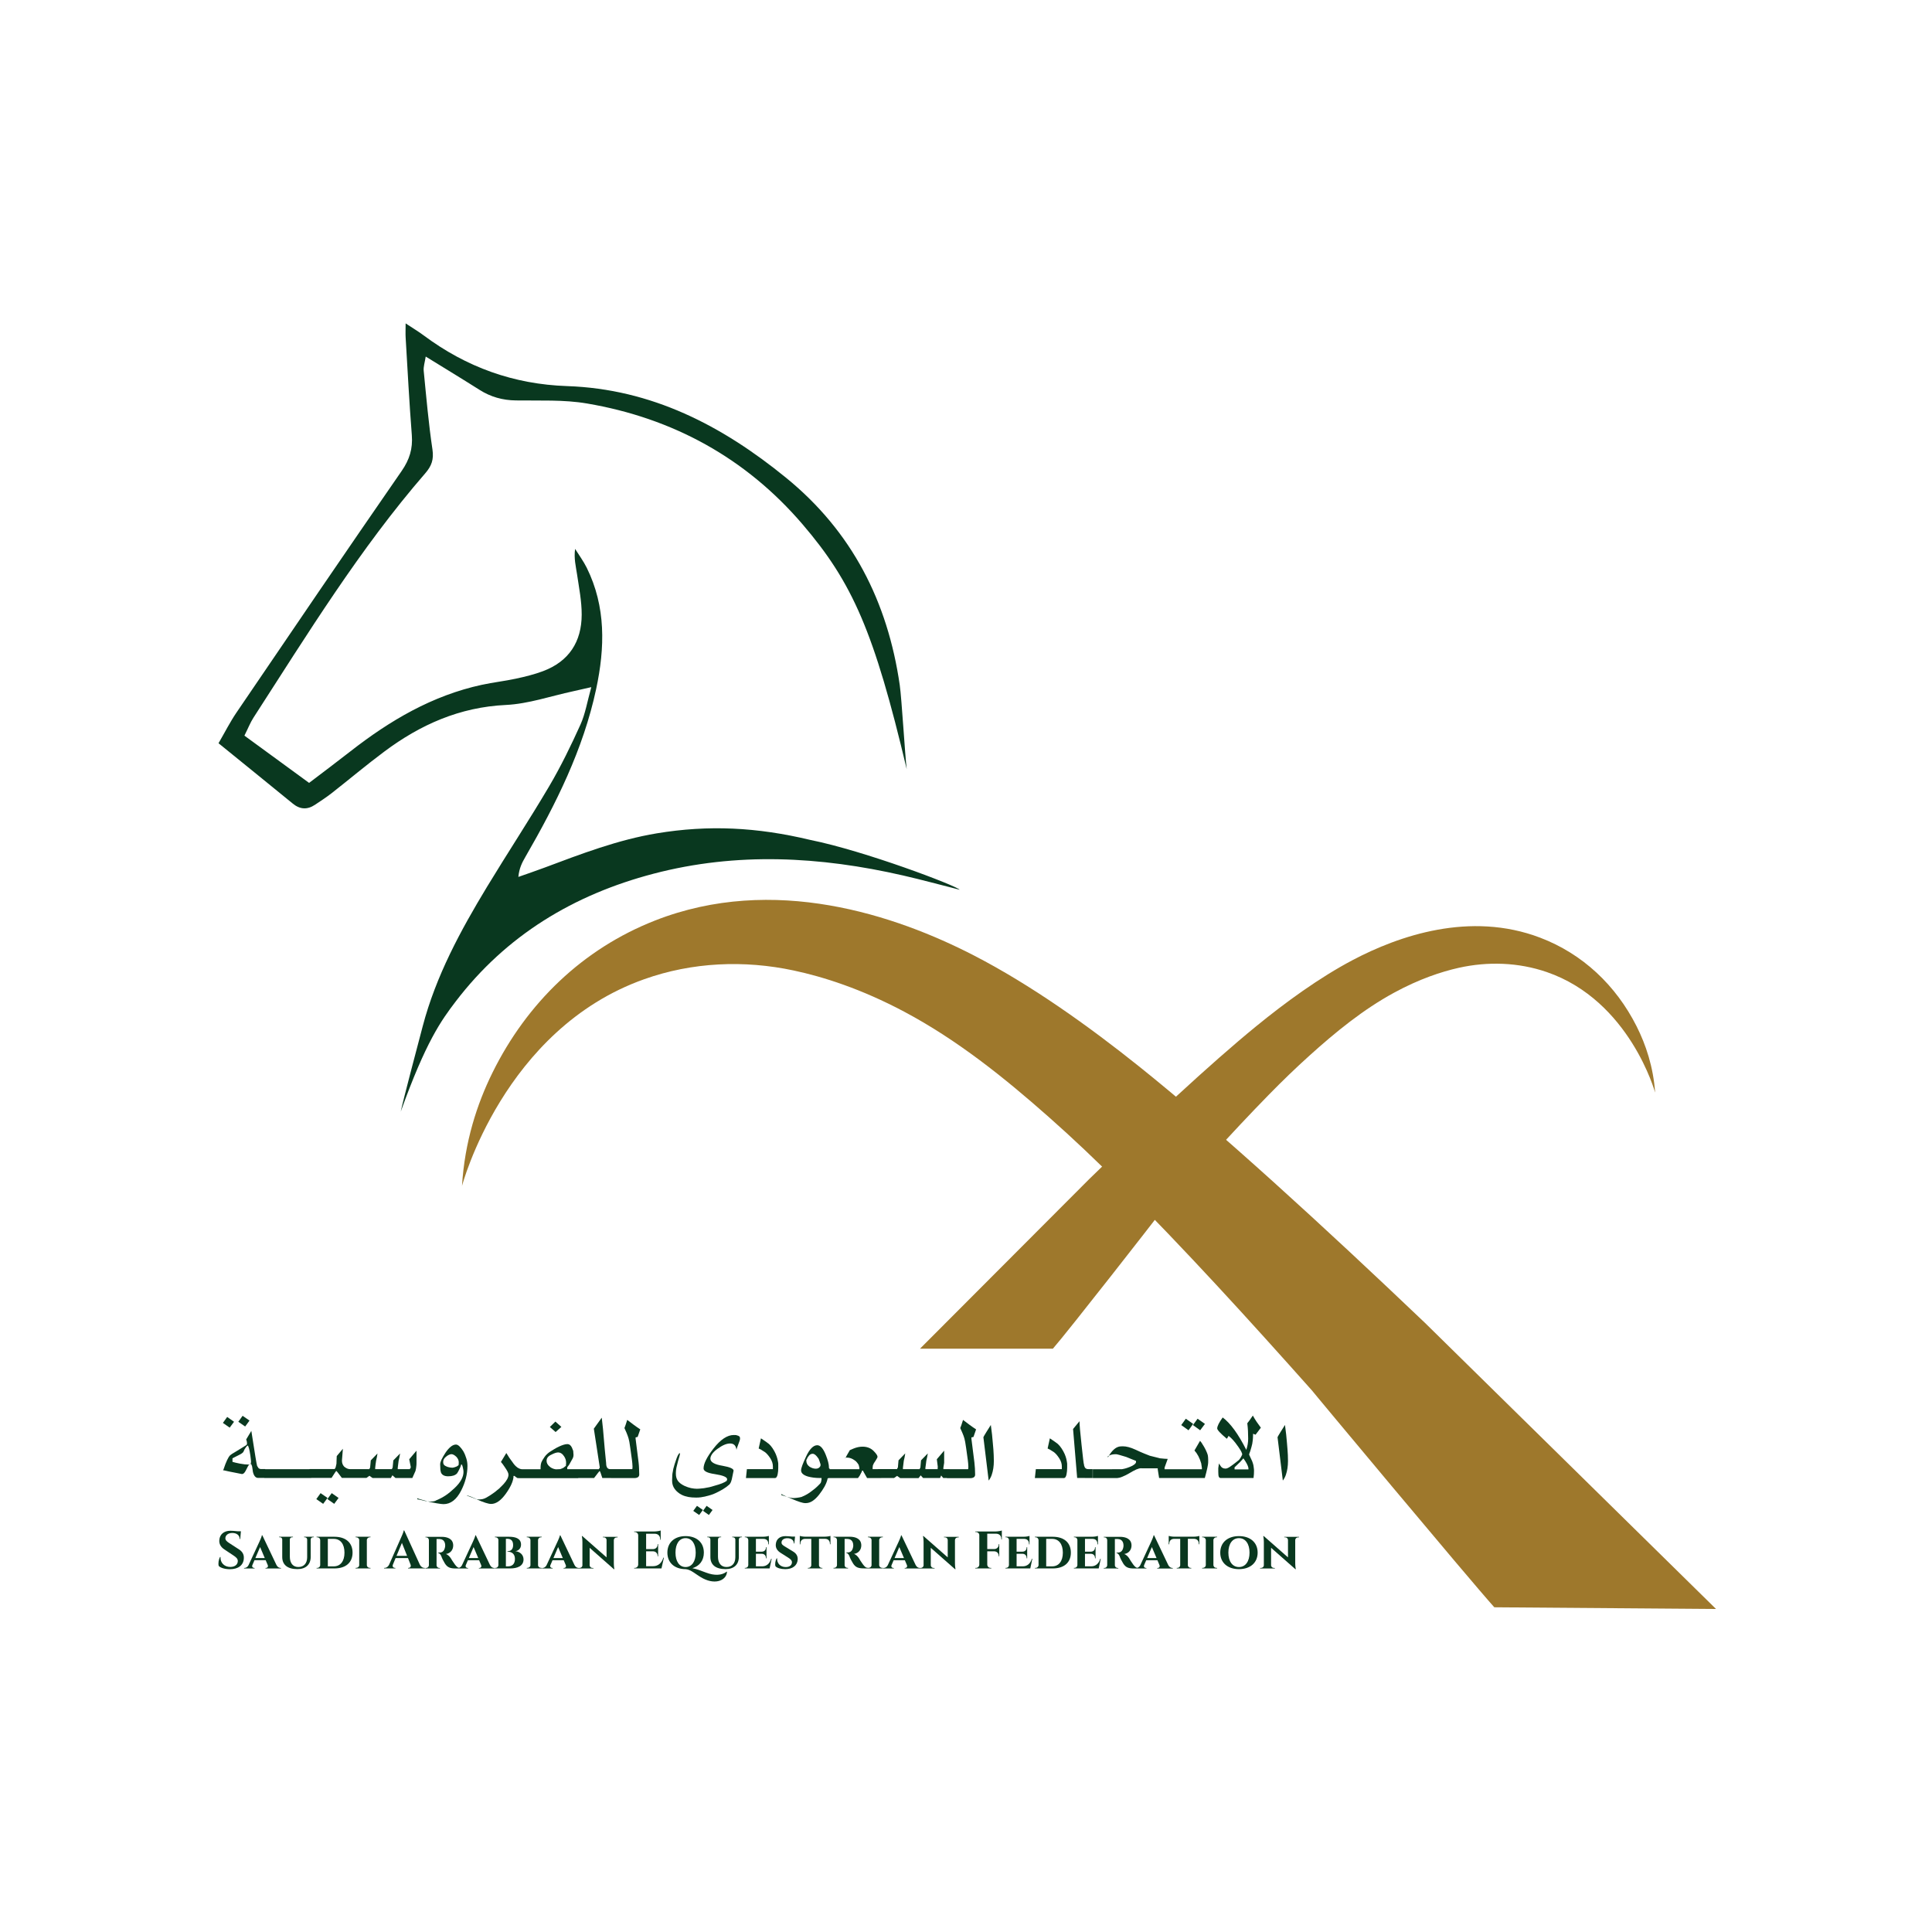 <?xml version="1.0" encoding="UTF-8"?>
<!DOCTYPE svg PUBLIC '-//W3C//DTD SVG 1.0//EN'
          'http://www.w3.org/TR/2001/REC-SVG-20010904/DTD/svg10.dtd'>
<svg height="595.28" version="1.0" viewBox="0 0 595.28 595.28" width="595.28" xmlns="http://www.w3.org/2000/svg" xmlns:xlink="http://www.w3.org/1999/xlink"
><path d="M439.04,407.58c-30.77-29.32-63.45-59.3-88.03-78.96c-15.48-12.39-33.35-25.17-51-34.26 c-24.07-12.4-61.62-25.09-98.24-10.71c-22.23,8.73-39.44,25.4-50.03,46.85c-4.8,9.71-8.57,21.4-9.39,34.9 c0,0,12.74-48.31,56.17-63.7c14.8-5.26,30.77-5.94,46.05-2.67c9.06,1.93,20.77,5.64,34.07,12.71c16.25,8.64,30.79,20.29,44.52,32.45 c7.33,6.47,14.49,13.27,21.47,20.27c20.59,20.61,40.3,42.28,59.77,64.15c-1.39-1.56,48.09,57.79,56.02,66.62l68.31,0.52 L439.04,407.58z" fill="#9e782c"
  /><path d="M335.72,363.18c17.92-17.42,36.97-35.25,51.31-46.96c9.03-7.37,19.47-14.99,29.8-20.43 c14.1-7.43,36.09-15.12,57.73-6.87c13.12,5,23.33,14.69,29.68,27.26c2.87,5.68,5.17,12.54,5.73,20.46c0,0-7.78-28.33-33.41-37.14 c-8.74-3-18.12-3.3-27.1-1.3c-5.31,1.19-12.17,3.44-19.95,7.68c-9.52,5.18-17.99,12.11-26.01,19.34 c-4.27,3.85-8.44,7.88-12.51,12.04c-11.99,12.25-23.46,25.1-34.79,38.09c0.82-0.94-27.17,34.95-31.79,40.2h-40.94L335.72,363.18z" fill="#9e782c"
  /><g fill="#09381f"
  ><path d="M97.06,247.96c1.74-1.15,3.49-2.3,5.14-3.58c5.43-4.26,10.7-8.7,16.23-12.82c11.1-8.29,23.2-13.67,37.41-14.35 c6.97-0.33,13.85-2.74,20.75-4.22c1.52-0.33,3.04-0.69,5.6-1.27c-1.25,4.46-1.84,8.2-3.33,11.52c-2.92,6.46-6.03,12.87-9.62,18.97 c-6.15,10.43-12.83,20.56-19.11,30.92c-8.24,13.61-15.81,27.56-19.89,43.09c-0.97,3.7-5.98,22.52-6.76,26.27 c7.72-21.47,12.42-28.01,16.92-33.91c15.54-20.38,36.37-32.93,60.94-39.37c25.65-6.73,51.32-5.33,76.92,0.54 c5.83,1.34,11.62,2.92,17.43,4.39c-1.04-1.26-29.27-11.98-46.04-15.35c-16.47-3.94-31.36-4.66-47.26-2.03 c-12.03,2-23.33,6.34-34.67,10.59c-2.65,1-5.33,1.89-8,2.84c0.24-2.66,1.15-4.43,2.15-6.15c9.44-16.34,17.84-33.13,21.82-51.76 c2.71-12.71,3.05-25.31-2.91-37.36c-1.01-2.02-2.37-3.87-3.58-5.8c-0.41,2.99,0.24,5.4,0.6,7.85c0.61,4.13,1.44,8.28,1.43,12.42 c-0.02,8.33-3.91,14.39-11.88,17.39c-2.71,1.02-5.57,1.72-8.41,2.33c-3.47,0.75-7.02,1.14-10.48,1.89 c-15.26,3.3-28.31,10.99-40.45,20.47c-4.09,3.2-8.25,6.31-12.77,9.75c-6.82-4.99-13.32-9.73-19.93-14.56 c1.14-2.28,1.82-4.04,2.81-5.57c16.66-25.8,32.74-52,52.94-75.3c1.92-2.22,2.64-4.22,2.19-7.27c-1.2-8.04-1.9-16.16-2.7-24.27 c-0.12-1.25,0.34-2.57,0.62-4.39c5.93,3.66,11.28,6.9,16.55,10.24c3.45,2.19,7.12,3.23,11.24,3.28c7.31,0.11,14.75-0.28,21.9,0.94 c26.45,4.49,48.92,16.81,66.39,37.19c15.47,18.05,22.1,33.2,32.12,75.47c-0.53-4.31-1.53-21.65-2.15-25.96 c-3.72-25.61-14.67-47.23-34.99-63.79c-19.74-16.11-41.49-27.39-67.5-28.27c-16.45-0.56-31.05-5.83-44.16-15.6 c-1.6-1.2-3.33-2.22-5.59-3.72c0,2.05-0.07,3.25,0.01,4.44c0.6,10.01,1.12,20.02,1.9,30.01c0.32,4.15-0.7,7.5-3.11,10.99 c-17.13,24.75-34.04,49.63-50.95,74.52c-1.94,2.86-3.51,5.98-5.5,9.4c7.99,6.49,15.44,12.51,22.86,18.58 C92.41,249.42,94.68,249.55,97.06,247.96z"
    /><path d="M217.56,484.55c-1.85-0.7-2.91-1.11-4.23-1.36c2.19-0.65,3.54-2.37,3.54-4.8c0-3.15-2.24-5.09-5.63-5.09 c-3.37,0-5.61,1.94-5.61,5.09c0,3.13,2.24,5.09,5.61,5.09h0.06c1.71,0.16,3.19,1.74,5.26,2.83c4.16,2.17,7.35,0.4,7.44-2.02 l-0.09-0.05C222.42,485.44,220.14,485.53,217.56,484.55z M211.24,482.83c-1.9,0-3.11-1.7-3.11-4.44c0-2.76,1.21-4.46,3.11-4.46 c1.91,0,3.12,1.7,3.12,4.46C214.37,481.13,213.16,482.83,211.24,482.83z"
    /><path d="M165.78,482.24v-7.73c0.02-0.49,0.43-0.85,0.95-0.85h0.18v-0.16h-4.61v0.16h0.2c0.51,0,0.93,0.37,0.94,0.86 v7.71c0,0.49-0.43,0.86-0.94,0.86h-0.19v0.16h4.62v-0.16h-0.19C166.21,483.1,165.79,482.73,165.78,482.24z"
    /><path d="M113.03,482.24v-7.73c0.02-0.49,0.43-0.85,0.95-0.85h0.19v-0.16h-4.62v0.16h0.19c0.51,0,0.93,0.37,0.94,0.86 v7.71c0,0.49-0.43,0.86-0.94,0.86h-0.19v0.16h4.61v-0.16h-0.19C113.45,483.1,113.04,482.73,113.03,482.24z"
    /><path d="M201.21,482.57h-2.13v-4.58h2.18c0.78,0.03,1.36,0.61,1.36,1.4v0.14l0.16,0v-3.76h-0.16v0.14 c0,0.79-0.58,1.38-1.38,1.39h-2.16v-4.73h2.74c0.97,0.04,1.59,0.68,1.59,1.66v0.19l0.16,0v-2.85c-0.3,0.13-1.24,0.29-1.94,0.3 h-6.24l0,0.16h0.21c0.55,0,1,0.42,1.04,0.97v9.07c-0.01,0.57-0.47,1.03-1.04,1.03h-0.21v0.16h8.42l0.75-3.32h-0.16 C203.89,481.56,202.83,482.57,201.21,482.57z"
    /><path d="M103.04,473.5h-5.5v0.16h0.2c0.5,0,0.9,0.36,0.92,0.85v7.71c0,0.49-0.41,0.88-0.91,0.88h-0.2v0.16h5.49 c3.49,0,5.59-1.81,5.59-4.87C108.63,475.33,106.53,473.5,103.04,473.5z M102.84,482.62h-1.83v-8.47h1.83c2.05,0,3.3,1.59,3.3,4.25 C106.15,481.04,104.88,482.62,102.84,482.62z"
    /><path d="M73.68,477.42l-3.1-2.01c-0.68-0.44-1.17-0.87-1.14-1.51c0.04-0.87,0.85-1.57,2.13-1.57 c1.38,0,2.29,0.74,2.29,1.87h0.16l0.21-2.39h-1.02c-0.74-0.09-1.69-0.16-2.21-0.16c-2.05,0-3.29,1.16-3.42,2.84 c-0.12,1.19,0.44,2.18,1.56,2.92l2.83,1.88c0.87,0.58,1.3,1.02,1.3,1.69c0,1.02-0.83,1.8-2.25,1.82c-1.95,0.03-3.2-1.37-3.07-3.06 H67.8c-0.42,0.72-0.65,2.08-0.39,2.77c0.6,0.61,1.96,0.99,3.43,0.99c2.6,0,4.2-1.25,4.29-3.37 C75.2,478.9,74.64,478.06,73.68,477.42z"
    /><path d="M93.68,473.66h0.22c0.4,0,0.73,0.28,0.74,0.68v5.48c-0.01,1.88-1.02,3-2.72,3c-1.65,0-2.62-1.19-2.62-3.19 v-5.29c0.01-0.41,0.33-0.69,0.74-0.69h0.23v-0.16h-4.28v0.16h0.23c0.4,0,0.74,0.28,0.74,0.69v5.4c0,2.33,1.54,3.73,4.67,3.73 c2.6,0,4.1-1.42,4.1-3.77v-5.38c0.01-0.4,0.34-0.67,0.74-0.67h0.22v-0.16h-3V473.66z"
    /><path d="M158.75,477.95c0.9-0.08,1.79-0.79,1.79-2.02c0-2.04-1.96-2.43-3.68-2.43h-4.37v0.16h0.18 c0.5,0,0.89,0.35,0.89,0.86v7.72c-0.01,0.49-0.4,0.86-0.89,0.86h-0.18v0.16h4.72c2.19,0,4.1-0.74,4.1-2.78 C161.3,479.01,160.14,478.05,158.75,477.95z M156.53,482.62l-0.66,0v-8.49h0.46c1.04,0,1.77,0.5,1.77,1.95 c0,1.35-0.77,1.88-1.75,1.88v0.14c1.34-0.01,2.31,0.68,2.31,2.23C158.66,482,157.69,482.62,156.53,482.62z"
    /><path d="M150.97,482.2l-4.36-9.15h-0.14c-0.05,0.46-0.65,1.72-0.76,1.98l-3.36,7.23c-0.23,0.47-0.6,0.72-0.94,0.81 c-0.44-0.1-0.77-0.39-1.27-1.06c-0.57-0.76-1.05-1.57-1.19-1.81c-0.31-0.5-0.92-1.19-1.57-1.38c1.6-0.24,2.26-1.49,2.26-2.63 c0-2.03-1.75-2.67-3.55-2.67h-5v0.16h0.2c0.47,0,0.85,0.36,0.86,0.85v7.74c-0.01,0.48-0.4,0.85-0.87,0.85h-0.19v0.16h4.48v-0.16 h-0.18c-0.43,0-0.88-0.32-0.88-0.86v-8.07c0.19,0.01,0.51-0.01,0.93,0.01c0.56,0.02,1.66,0.26,1.73,1.87 c0.01,0.32-0.03,0.54-0.06,0.67c-0.27,1.37-1.02,1.62-1.69,1.63h-0.41v0.13c0.3,0.03,0.7,0.32,0.97,1 c0.15,0.55,0.73,1.64,1.09,2.22c0.78,1.22,1.61,1.56,3.38,1.56h0.52h0.84h2.41v-0.16h-0.13c-0.37,0-0.79-0.3-0.57-0.88l0.65-1.51 h3.45l0.63,1.49c0.24,0.59-0.18,0.9-0.56,0.9h-0.13v0.16h4.79v-0.16h-0.12C151.8,483.1,151.29,482.84,150.97,482.2z M144.46,480.07 l1.46-3.4l1.44,3.4H144.46z"
    /><path d="M85.18,482.2l-4.35-9.15h-0.14c-0.05,0.46-0.65,1.72-0.76,1.98l-3.36,7.23c-0.31,0.61-0.83,0.85-1.24,0.85 H75.2v0.16h3.25v-0.16h-0.12c-0.37,0-0.8-0.3-0.57-0.88l0.65-1.51h3.45l0.63,1.49c0.24,0.59-0.18,0.9-0.55,0.9H81.8v0.16h4.78 v-0.16h-0.12C86.01,483.1,85.49,482.84,85.18,482.2z M78.68,480.07l1.46-3.4l1.44,3.4H78.68z"
    /><path d="M129.39,482.16l-4.84-10.61h-0.15c-0.04,0.48-0.68,1.89-0.79,2.13l-3.76,8.51c-0.35,0.65-0.91,0.91-1.37,0.91 h-0.15v0.16h3.49v-0.16h-0.14c-0.42,0-0.89-0.37-0.62-1.02l0.83-2.01h3.82l0.79,2.01c0.25,0.65-0.21,1.02-0.63,1.02h-0.14v0.16 h5.18v-0.16h-0.14C130.3,483.1,129.75,482.83,129.39,482.16z M122.17,479.39l1.67-4l1.59,4H122.17z"
    /><path d="M185.73,473.67h0.28c0.49,0,0.88,0.35,0.88,0.83v5.35l-7.46-6.56l-0.16,0c0,0,0.18,0.73,0.18,1.84v7.15 c0,0.47-0.4,0.83-0.89,0.83h-0.15h-0.12c-0.45,0-0.97-0.26-1.28-0.9l-4.35-9.15h-0.14c-0.05,0.46-0.64,1.72-0.76,1.98l-3.36,7.23 c-0.31,0.61-0.83,0.85-1.24,0.85h-0.13v0.16h3.25v-0.16h-0.13c-0.37,0-0.79-0.3-0.56-0.88l0.65-1.51h3.45l0.63,1.49 c0.24,0.59-0.18,0.9-0.55,0.9h-0.13v0.16h4.66h0.12h4.43v-0.16h-0.27c-0.49,0-0.88-0.36-0.9-0.83v-5.38l7.48,6.59h0.14 c0,0-0.17-0.76-0.17-1.89v-7.11c0.02-0.46,0.41-0.8,0.89-0.8h0.28v-0.17h-4.57V473.67z M170.51,480.07l1.46-3.4l1.44,3.4H170.51z"
    /><path d="M336.26,482.61h-1.96v-3.86h1.87c0.75,0.02,1.22,0.57,1.22,1.29v0.11h0.17v-3.44h-0.17v0.1 c0,0.73-0.48,1.27-1.24,1.28h-1.85v-3.94h2.35c0.94,0.01,1.48,0.6,1.48,1.54v0.15h0.17v-2.6c-0.25,0.1-1.08,0.25-1.69,0.25h-5.73 v0.16h0.2c0.48,0,0.87,0.36,0.88,0.85v7.74c-0.01,0.48-0.4,0.85-0.88,0.85h-0.2v0.16h7.61h0.04l0.63-2.98h-0.15 C338.58,481.71,337.64,482.59,336.26,482.61z"
    /><path d="M359.95,482.2l-4.36-9.15h-0.14c-0.05,0.46-0.65,1.72-0.76,1.98l-3.35,7.23c-0.24,0.47-0.6,0.72-0.94,0.81 c-0.44-0.1-0.77-0.39-1.27-1.06c-0.57-0.76-1.04-1.57-1.18-1.81c-0.3-0.5-0.93-1.19-1.57-1.38c1.6-0.24,2.26-1.49,2.26-2.63 c0-2.03-1.75-2.67-3.55-2.67h-5v0.16h0.21c0.46,0,0.84,0.36,0.85,0.85v7.74c-0.01,0.48-0.4,0.85-0.86,0.85h-0.2v0.16h4.48v-0.16 h-0.18c-0.43,0-0.88-0.32-0.88-0.86v-8.07c0.18,0.01,0.51-0.01,0.93,0.01c0.56,0.02,1.65,0.26,1.73,1.87 c0.01,0.32-0.02,0.54-0.05,0.67c-0.27,1.37-1.02,1.62-1.69,1.63H344v0.13c0.3,0.03,0.7,0.32,0.98,1c0.15,0.55,0.73,1.64,1.09,2.22 c0.77,1.22,1.6,1.56,3.37,1.56h0.53h0.84h2.41v-0.16h-0.13c-0.37,0-0.79-0.3-0.57-0.88l0.65-1.51h3.45l0.63,1.49 c0.24,0.59-0.18,0.9-0.56,0.9h-0.12v0.16h4.78v-0.16h-0.12C360.78,483.1,360.27,482.84,359.95,482.2z M353.45,480.07l1.46-3.4 l1.44,3.4H353.45z"
    /><path d="M225.61,473.66h0.22c0.4,0,0.73,0.28,0.74,0.68v5.48c-0.01,1.88-1.02,3-2.72,3c-1.65,0-2.63-1.19-2.63-3.19 v-5.29c0.01-0.41,0.33-0.69,0.74-0.69h0.24v-0.16h-4.28v0.16h0.22c0.4,0,0.74,0.28,0.74,0.69v5.4c0,2.33,1.54,3.73,4.67,3.73 c2.61,0,4.1-1.42,4.1-3.77v-5.38c0.01-0.4,0.34-0.67,0.74-0.67h0.22v-0.16h-3V473.66z"
    /><path d="M315.18,482.61h-1.95v-3.86h1.87c0.75,0.02,1.22,0.57,1.22,1.29v0.11h0.17v-3.44h-0.17v0.1 c0,0.73-0.48,1.27-1.24,1.28h-1.85v-3.94h2.34c0.94,0.01,1.48,0.6,1.48,1.54v0.15h0.16v-2.6c-0.25,0.1-1.08,0.25-1.69,0.25h-5.73 v0.16h0.2c0.48,0,0.88,0.36,0.88,0.85v7.74c-0.01,0.48-0.4,0.85-0.88,0.85h-0.2v0.16h7.62h0.04l0.63-2.98h-0.15 C317.5,481.71,316.56,482.59,315.18,482.61z"
    /><path d="M373.87,482.24v-7.73c0.02-0.49,0.44-0.85,0.95-0.85h0.19v-0.16h-4.62v0.16h0.2c0.51,0,0.93,0.37,0.94,0.86 v7.71c-0.01,0.49-0.42,0.86-0.94,0.86h-0.2v0.16h4.62v-0.16h-0.2C374.31,483.1,373.9,482.73,373.87,482.24z"
    /><path d="M381.74,473.3c-3.45,0-5.76,1.94-5.76,5.09c0,3.13,2.31,5.09,5.76,5.09c3.45,0,5.76-1.95,5.76-5.09 C387.5,475.24,385.2,473.3,381.74,473.3z M381.74,482.83c-1.97,0-3.26-1.7-3.26-4.44c0-2.76,1.29-4.46,3.26-4.46 c1.98,0,3.26,1.7,3.26,4.46C385,481.13,383.73,482.83,381.74,482.83z"
    /><path d="M367.82,473.48h-6.01c-0.61,0-1.44-0.14-1.71-0.24v2.58h0.17v-0.15c0-0.93,0.54-1.52,1.49-1.53h1.88v8.1 c-0.01,0.49-0.4,0.86-0.9,0.86h-0.17v0.16h4.49v-0.16h-0.16c-0.49,0-0.89-0.37-0.9-0.85v-8.12h1.88c0.95,0.01,1.5,0.61,1.49,1.53 v0.15h0.17l0-2.58C369.32,473.34,368.44,473.48,367.82,473.48z"
    /><path d="M395.69,473.5v0.17h0.27c0.49,0,0.88,0.35,0.89,0.83v5.35l-7.46-6.56l-0.16,0c0,0,0.18,0.73,0.18,1.84v7.15 c0,0.47-0.41,0.83-0.9,0.83h-0.26v0.16h4.55v-0.16h-0.27c-0.49,0-0.88-0.36-0.89-0.83v-5.38l7.48,6.59h0.14 c0,0-0.18-0.76-0.18-1.89v-7.11c0.03-0.46,0.41-0.8,0.89-0.8h0.28v-0.17H395.69z"
    /><path d="M300.5,471.87l0,0.16h0.2c0.55,0,1.04,0.42,1.04,0.97v9.07c-0.01,0.58-0.47,1.03-1.04,1.03h-0.2l0,0.16h4.94 v-0.16h-0.21c-0.57,0-1.03-0.45-1.04-1.03v-4.08h2.18c0.79,0.03,1.36,0.61,1.36,1.39v0.14l0.16,0v-3.76l-0.16,0v0.14 c0,0.79-0.58,1.38-1.38,1.39h-2.16v-4.73h2.78c0.95,0.03,1.55,0.64,1.55,1.6v0.17h0.16v-2.76c-0.3,0.13-1.24,0.29-1.94,0.3H300.5z"
    /><path d="M324.38,473.5h-5.51v0.16h0.19c0.51,0,0.9,0.36,0.93,0.85v7.71c-0.01,0.49-0.41,0.88-0.91,0.88h-0.21v0.16h5.5 c3.49,0,5.58-1.81,5.58-4.87C329.96,475.33,327.86,473.5,324.38,473.5z M324.18,482.62h-1.83v-8.47h1.83c2.04,0,3.3,1.59,3.3,4.25 C327.48,481.04,326.22,482.62,324.18,482.62z"
    /><path d="M234.87,482.61h-1.96v-3.86h1.87c0.75,0.02,1.22,0.57,1.22,1.29v0.11h0.17v-3.44h-0.17v0.1 c0,0.73-0.48,1.27-1.24,1.28h-1.85v-3.94h2.34c0.94,0.01,1.48,0.6,1.48,1.54v0.15h0.17v-2.6c-0.26,0.1-1.08,0.25-1.69,0.25h-5.73 v0.16h0.2c0.48,0,0.87,0.36,0.88,0.85v7.74c-0.01,0.48-0.4,0.85-0.88,0.85h-0.2v0.16h7.61h0.04l0.63-2.98h-0.16 C237.19,481.71,236.25,482.59,234.87,482.61z"
    /><path d="M290.84,473.67h0.28c0.49,0,0.88,0.35,0.89,0.83v5.35l-7.46-6.56l-0.16,0c0,0,0.18,0.73,0.18,1.84v7.15 c0,0.47-0.41,0.83-0.9,0.83h-0.14h-0.12c-0.45,0-0.96-0.26-1.28-0.9l-4.36-9.15h-0.13c-0.05,0.46-0.65,1.72-0.76,1.98l-3.35,7.23 c-0.32,0.61-0.83,0.85-1.25,0.85h-0.13v0.16h3.25v-0.16h-0.13c-0.37,0-0.79-0.3-0.57-0.88l0.65-1.51h3.45l0.63,1.49 c0.24,0.59-0.18,0.9-0.55,0.9h-0.13v0.16h4.66h0.12h4.43v-0.16h-0.27c-0.49,0-0.88-0.36-0.9-0.83v-5.38l7.48,6.59h0.14 c0,0-0.17-0.76-0.17-1.89v-7.11c0.02-0.46,0.41-0.8,0.89-0.8h0.27v-0.17h-4.56V473.67z M275.63,480.07l1.46-3.4l1.44,3.4H275.63z"
    /><path d="M248.14,473.48c-0.61,0-1.44-0.14-1.71-0.24v2.58h0.17v-0.15c0-0.93,0.53-1.52,1.49-1.53h1.88v8.1 c-0.01,0.49-0.4,0.86-0.9,0.86h-0.17v0.16h4.5v-0.16h-0.17c-0.48,0-0.89-0.37-0.89-0.85v-8.12h1.88c0.95,0.01,1.49,0.61,1.49,1.53 v0.15h0.17v-2.58c-0.21,0.1-1.1,0.24-1.71,0.24H248.14z"
    /><path d="M244.43,478.09l-2.58-1.58c-0.61-0.37-1.1-0.69-1.05-1.3c0.04-0.74,0.74-1.26,1.78-1.26 c1.3,0,2.02,0.65,2.02,1.63h0.14l0.23-2.13h-0.89c-0.67-0.08-1.57-0.14-2.11-0.14c-1.66,0-2.8,0.91-2.93,2.46 c-0.12,1.11,0.4,2,1.44,2.66l2.32,1.47c0.83,0.52,1.21,0.9,1.21,1.46c0,0.8-0.61,1.47-1.88,1.48c-1.74,0.01-2.78-1.22-2.69-2.7 h-0.13c-0.39,0.62-0.61,1.86-0.36,2.47c0.47,0.51,1.6,0.87,3,0.87c2.26,0,3.72-1.11,3.83-2.95 C245.85,479.37,245.26,478.6,244.43,478.09z"
    /><path d="M270.89,482.24v-7.73c0.02-0.49,0.44-0.85,0.95-0.85h0.19v-0.16h-4.62v0.16h0.19c0.51,0,0.94,0.37,0.94,0.86 v7.71c0,0.49-0.43,0.86-0.94,0.86h-0.06c-0.67,0-1.04-0.24-1.67-1.11c-0.58-0.76-1.04-1.57-1.18-1.81c-0.3-0.5-0.93-1.19-1.57-1.38 c1.6-0.24,2.26-1.49,2.26-2.63c0-2.03-1.75-2.67-3.56-2.67h-5v0.16h0.21c0.47,0,0.85,0.36,0.86,0.85v7.74 c-0.01,0.48-0.4,0.85-0.87,0.85h-0.2v0.16h4.48v-0.16h-0.17c-0.44,0-0.89-0.32-0.89-0.86v-8.07c0.18,0.01,0.51-0.01,0.93,0.01 c0.56,0.02,1.66,0.26,1.73,1.87c0.02,0.32-0.02,0.54-0.05,0.67c-0.27,1.37-1.02,1.62-1.69,1.63h-0.41v0.13 c0.3,0.03,0.7,0.32,0.97,1c0.15,0.55,0.73,1.64,1.1,2.22c0.77,1.22,1.6,1.56,3.37,1.56h1.23h0.13h4.49v-0.16h-0.19 C271.33,483.1,270.91,482.73,270.89,482.24z"
    /><path d="M70.77 439.88L72.11 438.07 70 436.58 68.68 438.42z"
    /><path d="M75.54 439.53L76.88 437.7 74.75 436.23 73.43 438.07z"
    /><path d="M171.19 441.23L172.97 439.65 171.12 438.01 169.42 439.68z"
    /><path d="M387.19,438.08c-0.41-0.62-0.81-1.25-1.17-1.92c-0.43,0.65-0.78,1.16-1.07,1.54 c-0.28,0.38-0.49,0.65-0.64,0.83c0.1,0.77,0.17,1.56,0.21,2.35c0.04,0.79,0.06,1.6,0.06,2.42c0,1.13-0.19,2.25-0.57,3.39v0.05 c-2.48-4.91-4.91-8.24-7.28-10c-1.1,1.52-1.67,2.65-1.69,3.37c0,0.48,0.99,1.55,2.97,3.2c0.1-0.15,0.19-0.28,0.26-0.41 c0.08-0.13,0.16-0.27,0.24-0.41v-0.11c0.55,0.42,1.05,0.9,1.51,1.43c0.46,0.53,0.88,1.06,1.25,1.61l0.15,0.2l0.14,0.18v0.02 c0.25,0.37,0.47,0.7,0.65,0.99c0.19,0.29,0.36,0.66,0.52,1.12v0.27c-0.38,0.85-0.75,1.42-1.1,1.73c-0.27,0.21-0.63,0.49-1.08,0.85 c-0.45,0.36-0.96,0.73-1.54,1.13c-0.57,0.39-1.04,0.59-1.41,0.59c-0.75,0-1.3-0.35-1.67-1.04l-0.35-0.55l-0.21,1.45v1.13 c0,0.36,0.02,0.68,0.04,0.94c0.03,0.27,0.07,0.46,0.13,0.59c0.12,0.25,0.3,0.37,0.53,0.37h10.16c0.06-0.43,0.1-0.82,0.12-1.18 c0.02-0.35,0.03-0.69,0.03-1.01c0-0.13,0-0.26-0.01-0.37c-0.01-0.11-0.01-0.21-0.03-0.31c-0.02-0.32-0.07-0.62-0.12-0.92 c-0.05-0.29-0.13-0.58-0.23-0.86l-0.2-0.57c-0.14-0.3-0.28-0.62-0.45-0.96c-0.16-0.33-0.3-0.64-0.44-0.95V448l0.33-0.91 c0.15-0.49,0.27-0.91,0.37-1.27c0.1-0.35,0.18-0.67,0.24-0.97c0.06-0.29,0.11-0.67,0.16-1.13c0.05-0.46,0.08-0.99,0.09-1.59v-0.37 l0.75,0.29l0.01,0.03l0.01,0.03v-0.06c0.39-0.51,0.71-0.93,0.95-1.25c0.24-0.32,0.47-0.63,0.68-0.91 C388.05,439.3,387.6,438.69,387.19,438.08z M384.66,452.75h-4.27v-0.64l1.74-1.68l0.99-1.1v0.02c0.89,1.24,1.41,2.23,1.54,2.95 V452.75z"
    /><path d="M369.79 440.69L371.26 438.73 368.99 437.13 367.57 439.09z"
    /><path d="M396.21,454.38c0.42-1.23,0.64-2.64,0.64-4.21c0-0.62-0.01-1.22-0.04-1.8c-0.02-0.57-0.06-1.16-0.11-1.76 c-0.05-0.61-0.1-1.3-0.17-2.06c-0.07-0.76-0.15-1.62-0.24-2.57l-0.37-2.93c-0.21,0.33-0.42,0.67-0.65,1.04 c-0.23,0.36-0.44,0.71-0.65,1.03c-0.66,1.07-0.99,1.64-0.99,1.71l1.63,13.36C395.69,455.6,396.01,455.01,396.21,454.38z"
    /><path d="M213.61 465.53L215.42 466.79 216.58 465.25 214.75 463.97z"
    /><path d="M341.35 448.68L341.35 449.09 341.66 448.54 341.49 448.6z"
    /><path d="M367.63 438.73L365.37 437.13 363.96 439.09 366.2 440.69z"
    /><path d="M305.58,454.38c0.42-1.23,0.64-2.64,0.64-4.21c0-0.62-0.01-1.22-0.04-1.8c-0.02-0.57-0.06-1.16-0.1-1.76 c-0.05-0.61-0.11-1.3-0.18-2.06c-0.07-0.76-0.15-1.62-0.24-2.57l-0.37-2.93c-0.21,0.33-0.42,0.67-0.65,1.04 c-0.23,0.36-0.45,0.71-0.65,1.03c-0.66,1.07-0.99,1.64-0.99,1.71l1.63,13.36C305.06,455.6,305.38,455.01,305.58,454.38z"
    /><path d="M345.79,455.01c0.62-0.24,1.31-0.59,2.08-1.03c0.91-0.55,1.65-0.95,2.24-1.21c0.59-0.25,1.08-0.38,1.49-0.38 l0.24,0.02h4.88v0.33l0.42,2.66h4.37h0.48h9.23c0.36-1.28,0.61-2.31,0.77-3.07c0.16-0.76,0.25-1.28,0.26-1.57v-0.02l0.01-0.27 v-0.24v-0.47c0-0.27,0-0.51-0.03-0.71c-0.02-0.2-0.04-0.39-0.07-0.57c-0.03-0.22-0.14-0.55-0.32-0.98 c-0.18-0.44-0.38-0.86-0.61-1.29c-0.12-0.22-0.25-0.44-0.37-0.65c-0.13-0.21-0.27-0.44-0.43-0.68v-0.02 c-0.2-0.33-0.42-0.63-0.68-0.91l-1.72,2.97c0.45,0.49,0.85,1.07,1.2,1.73c0.35,0.66,0.64,1.42,0.89,2.26v0.03 c0.03,0.22,0.06,0.44,0.1,0.67c0.04,0.22,0.08,0.44,0.1,0.65v0.44h-8.34h-0.48h-2.68v-0.51l0.97-2.68c-0.25,0-0.57-0.02-0.98-0.05 c-0.41-0.03-0.91-0.09-1.49-0.14v-0.02c-0.44-0.11-0.95-0.24-1.52-0.38c-0.58-0.14-1.08-0.27-1.52-0.38 c-0.39-0.15-0.96-0.37-1.7-0.67c-0.74-0.29-1.66-0.71-2.76-1.22c-1.48-0.68-2.76-1.02-3.87-1.02l-0.66,0.03 c-0.6,0.03-1.16,0.25-1.69,0.63c-0.53,0.39-1.06,0.94-1.57,1.68l-0.36,0.59l0.13-0.07v-0.02c0.47-0.27,1.15-0.4,2.07-0.4 c0.14,0,0.5,0.07,1.07,0.23c0.56,0.16,1.24,0.36,2.06,0.61c0.51,0.21,1.02,0.41,1.52,0.62c0.5,0.2,1,0.41,1.5,0.61v0.4 c-0.02,0.21-0.2,0.44-0.52,0.7c-0.32,0.26-0.81,0.52-1.46,0.77c-0.32,0.12-0.58,0.22-0.79,0.29c-0.21,0.08-0.39,0.13-0.56,0.17 c-0.17,0.04-0.33,0.08-0.48,0.11c-0.15,0.03-0.33,0.07-0.54,0.11l-8.96,0.01v2.72h7.5C344.64,455.39,345.17,455.27,345.79,455.01z"
    /><path d="M216.61 465.51L218.42 466.79 219.55 465.25 217.72 463.97z"
    /><path d="M226.92,446.73l0.04-0.17l0.07-0.26v-0.02c0.09-0.28,0.19-0.53,0.26-0.74c0.08-0.21,0.15-0.4,0.21-0.57 c0.2-0.48,0.33-0.84,0.39-1.06c0.07-0.22,0.11-0.41,0.12-0.59v-0.18l-0.04-0.28l-0.06-0.15l-0.12-0.14 c-0.07-0.05-0.16-0.1-0.27-0.15v-0.02l-0.22-0.08c-0.1-0.03-0.22-0.06-0.36-0.08v-0.06c-0.05-0.02-0.33-0.03-0.85-0.03 c-1.99,0-4.07,1.38-6.23,4.14c-2.05,2.64-3.08,4.69-3.08,6.16c0,0.83,1.14,1.41,3.43,1.74c2.55,0.39,3.83,0.92,3.83,1.58v0.11 l-0.04,0.09l-0.05,0.1v0.18c-0.39,0.29-0.9,0.56-1.53,0.81c-0.63,0.25-1.38,0.48-2.26,0.72c-0.35,0.11-0.66,0.21-0.93,0.28 c-0.26,0.08-0.48,0.14-0.66,0.17c-0.26,0.05-0.48,0.09-0.66,0.12c-0.18,0.03-0.32,0.05-0.4,0.07c-0.06,0.02-0.15,0.04-0.28,0.06 c-0.13,0.02-0.28,0.04-0.45,0.07c-0.15,0.02-0.31,0.04-0.49,0.05c-0.59,0.07-1.07,0.11-1.45,0.11h-0.22 c-0.22,0-0.47-0.02-0.75-0.05c-0.28-0.04-0.6-0.09-0.96-0.15c-0.32-0.07-0.65-0.16-0.99-0.28c-0.35-0.13-0.71-0.27-1.09-0.44 c-0.92-0.45-1.58-0.97-1.98-1.55c-0.4-0.58-0.6-1.29-0.6-2.13v-0.33c0-0.43,0.05-0.93,0.16-1.5v-0.02 c0.08-0.31,0.16-0.64,0.24-0.98c0.08-0.34,0.16-0.66,0.24-0.98v-0.02c0.41-1.27,0.63-2.12,0.64-2.55l-0.13,0.05 c-0.33,0.07-0.74,0.9-1.24,2.47v0.02c-0.1,0.24-0.18,0.48-0.24,0.69c-0.06,0.22-0.12,0.41-0.18,0.6l-0.05,0.21l-0.06,0.19 l-0.18,0.66c-0.02,0.13-0.05,0.26-0.06,0.36c-0.02,0.12-0.04,0.24-0.07,0.37v0.05c-0.16,0.55-0.23,1.49-0.23,2.82 c0,0.97,0.26,1.82,0.81,2.57c0.54,0.74,1.27,1.35,2.2,1.81c0.32,0.16,0.65,0.29,0.99,0.39s0.7,0.18,1.06,0.26 c0.64,0.12,1.43,0.18,2.35,0.18c0.51,0,0.99-0.03,1.44-0.09c0.44-0.06,0.93-0.15,1.44-0.26v-0.02c0.59-0.13,1.14-0.28,1.65-0.44 c0.52-0.16,0.98-0.34,1.41-0.55c0.85-0.39,1.63-0.81,2.35-1.24c0.73-0.43,1.39-0.92,1.99-1.47c0.23-0.29,0.39-0.57,0.48-0.84 c0.08-0.26,0.15-0.5,0.22-0.72c0.01-0.13,0.04-0.28,0.09-0.44l0.46-2.22c0-0.61-1.13-1.11-3.39-1.51c-2.51-0.4-3.76-1.14-3.76-2.2 c0-0.43,0.18-0.9,0.53-1.42c0.36-0.51,0.91-1.05,1.65-1.59c0.76-0.56,1.47-0.98,2.1-1.25c0.63-0.27,1.24-0.41,1.81-0.41 c1.01,0,1.65,0.52,1.89,1.58v0.03L226.92,446.73z"
    /><path d="M336.65,455.39v-2.72h-1.13c-0.1-0.01-0.21-0.02-0.32-0.02c-0.12-0.01-0.22-0.02-0.32-0.03v-0.02 c-0.11-0.03-0.22-0.08-0.33-0.16c-0.11-0.07-0.21-0.15-0.29-0.24v-0.1l-0.22-0.46v-0.16l-0.04-0.18c-0.06-0.15-0.15-0.73-0.27-1.74 c-0.12-1.01-0.29-2.49-0.49-4.42c-0.21-1.89-0.37-3.44-0.47-4.64c-0.1-1.2-0.16-2.07-0.16-2.6l-1.98,2.4l1.26,15.09H336.65z"
    /><path d="M132.31,462.74c0.18,0.05,0.46,0.11,0.85,0.18c0.38,0.08,0.83,0.16,1.35,0.26c1.04,0.18,1.75,0.27,2.14,0.27 c2.2,0,4.01-1.39,5.43-4.16c1.3-2.54,1.95-5.08,1.95-7.63c0-0.75-0.11-1.51-0.34-2.28c-0.23-0.78-0.54-1.54-0.96-2.27 c-0.36-0.57-0.73-1.05-1.13-1.44c-0.39-0.39-0.77-0.58-1.11-0.58c-0.51,0-1.05,0.22-1.59,0.65c-0.55,0.44-1.1,1.06-1.65,1.88 c-0.52,0.81-0.93,1.51-1.21,2.1c-0.28,0.6-0.42,1.09-0.42,1.48l0.07,1.63c0.06,0.46,0.13,0.72,0.18,0.81v0.08 c0.34,0.76,1.08,1.15,2.22,1.15c1.24,0,2.13-0.28,2.71-0.86c0.08-0.1,0.21-0.29,0.37-0.59c0.17-0.29,0.36-0.68,0.58-1.17 c0.04-0.13,0.09-0.24,0.13-0.33c0.04-0.09,0.08-0.2,0.13-0.35v-0.26h0.4v0.2c0.09,0.17,0.17,0.45,0.24,0.83 c0.11,0.46,0.16,0.85,0.16,1.17c0,1.59-0.91,3.25-2.75,4.99c-0.9,0.86-1.8,1.6-2.69,2.21c-0.9,0.6-1.84,1.11-2.83,1.51l-0.38,0.18 v0.04l-0.51,0.13c-0.27,0.06-0.58,0.09-0.92,0.09c-0.16-0.01-0.32-0.02-0.47-0.03c-0.15-0.01-0.31-0.02-0.47-0.03l0.27,0.07 L132.31,462.74z M141.33,451.17c-0.02,0.16-0.03,0.26-0.05,0.28c-0.08,0.05-0.17,0.14-0.3,0.22c-0.12,0.1-0.26,0.17-0.4,0.23 c-0.21,0.09-0.39,0.15-0.57,0.2c-0.17,0.05-0.32,0.08-0.44,0.1c-0.03,0.01-0.11,0.02-0.22,0.02c-0.17,0-0.37-0.01-0.59-0.05 c-0.23-0.03-0.46-0.08-0.71-0.15c-0.13-0.04-0.28-0.09-0.45-0.17s-0.35-0.17-0.54-0.27v-0.02c-0.34-0.2-0.51-0.57-0.51-1.12 c0-0.59,0.28-1.12,0.86-1.59c0.33-0.28,0.64-0.49,0.94-0.61c0.29-0.12,0.54-0.19,0.73-0.19c0.46,0,0.98,0.28,1.56,0.84 c0.48,0.54,0.71,1.08,0.71,1.62C141.35,450.78,141.34,451,141.33,451.17z"
    /><path d="M143.82,460.8l2.9,1.09v0.01h0.13C144.84,461.01,143.83,460.65,143.82,460.8z"
    /><path d="M328.62,454.23c0.06-0.32,0.11-0.64,0.14-0.96c0.03-0.32,0.05-0.65,0.05-1v-0.86v-0.32l-0.02-0.25v-0.02 c-0.01-0.11-0.03-0.27-0.08-0.5c-0.04-0.22-0.1-0.48-0.15-0.77c-0.11-0.47-0.28-0.98-0.52-1.54c-0.24-0.56-0.57-1.15-0.99-1.78 c-0.17-0.25-0.35-0.49-0.53-0.71c-0.18-0.21-0.38-0.42-0.58-0.61c-0.2-0.18-1.02-0.77-2.46-1.74l-0.69,3.13 c0.13,0.07,0.26,0.13,0.37,0.19c0.12,0.06,0.24,0.12,0.38,0.18v0.02c0.16,0.1,0.33,0.2,0.52,0.32c0.18,0.11,0.35,0.22,0.51,0.31 c0.29,0.19,0.59,0.45,0.9,0.8c0.3,0.35,0.61,0.75,0.91,1.22c0.53,0.83,0.79,1.66,0.79,2.47v0.86h-8.01l-0.3,2.75h8.88 C328.18,455.43,328.47,455.03,328.62,454.23z"
    /><path d="M120.64,455.02c0.06-0.11,0.14-0.24,0.24-0.4v-0.09l0.97,0.86h5.2l0.97-2.18c0.07-0.28,0.13-0.53,0.16-0.75 c0.03-0.21,0.06-0.39,0.07-0.53v-0.02c0.02-0.18,0.04-0.37,0.06-0.54c0.01-0.17,0.02-0.37,0.02-0.58v-3.81l-2.24,2.64 c0.09,0.43,0.16,0.82,0.23,1.16c0.07,0.35,0.14,0.73,0.23,1.16v0.29l-0.24,0.29v0.14h-3.76v-0.42c0.04-0.36,0.08-0.7,0.13-1.04 c0.05-0.34,0.09-0.69,0.13-1.04v-0.04l0.25-1.08l0.21-1.2l-2.08,2.13c-0.02,0.39-0.06,0.74-0.1,1.03c-0.04,0.29-0.08,0.63-0.1,1.02 v0.17l-0.1,0.14l-0.1,0.15v0.18h-5.19v-0.42c0.04-0.36,0.08-0.7,0.12-1.04c0.05-0.34,0.1-0.69,0.15-1.04v-0.04l0.24-1.08l0.2-1.2 l-2.07,2.13c-0.02,0.39-0.06,0.74-0.09,1.03c-0.04,0.29-0.07,0.63-0.1,1.02v0.17l-0.1,0.14l-0.1,0.15v0.18h-5.74h-0.22h-0.07 c-0.58,0-1.17-0.26-1.8-0.79v-0.01c-0.44-0.48-0.66-1.09-0.66-1.82v-0.02l0.29-3.63l-1.89,2.25c-0.03,0.43-0.05,0.82-0.05,1.16 c0,0.35-0.02,0.74-0.04,1.16v0.05c-0.08,0.42-0.16,0.77-0.24,1.05c-0.08,0.28-0.19,0.46-0.31,0.53v0.05h-7.75v0.04h-3.08h-0.29 h-3.25h-0.29h-3.25h-0.29H81.7v-0.04h-1.25c-0.34,0-0.64-0.12-0.89-0.39v-0.07l-0.18-0.26l-0.17-0.27v-0.05 c-0.06-0.13-0.24-1.1-0.53-2.88c-0.29-1.79-0.71-4.4-1.24-7.84l-1.58,2.62c0.17,0.48,0.25,0.87,0.25,1.17v0.2L76.05,445L76,445.09 v0.11c-0.53,0.33-1.07,0.66-1.63,1.01c-0.56,0.34-1.1,0.68-1.64,1.01c-0.5,0.28-0.9,0.53-1.22,0.73c-0.31,0.21-0.51,0.36-0.62,0.46 c-0.3,0.32-0.61,0.8-0.91,1.46c-0.21,0.46-0.39,0.87-0.53,1.24c-0.14,0.38-0.27,0.73-0.37,1.04c-0.17,0.51-0.28,0.81-0.35,0.88 l0.12,0.01l0.19,0.01c0.06,0.02,0.18,0.04,0.38,0.08c0.19,0.05,0.45,0.1,0.79,0.18c0.21,0.05,0.45,0.1,0.71,0.15 c0.26,0.05,0.56,0.11,0.87,0.17c1.76,0.37,2.68,0.55,2.77,0.55c0.41,0,0.81-0.36,1.17-1.08c0.25-0.5,0.45-0.9,0.62-1.22 c0.17-0.3,0.32-0.52,0.46-0.65c-0.07,0.01-0.16,0.02-0.31,0.02c-0.33,0-0.71-0.03-1.14-0.07c-0.44-0.05-0.92-0.13-1.46-0.22 c-0.52-0.1-0.97-0.19-1.34-0.29c-0.38-0.09-0.69-0.17-0.93-0.25v-1.1l2-1.01c0.36-0.17,0.64-0.34,0.86-0.49 c0.22-0.15,0.38-0.3,0.48-0.44l0.39-0.83v-0.01c0.15-0.26,0.31-0.49,0.48-0.71c0.17-0.21,0.31-0.35,0.41-0.39l0.07-0.08 c0.03,0,0.08,0.06,0.14,0.17c0.05,0.11,0.14,0.34,0.24,0.67c0.06,0.16,0.13,0.44,0.2,0.83c0.07,0.38,0.15,0.86,0.24,1.42 c0.07,0.49,0.12,0.89,0.15,1.21c0.04,0.31,0.06,0.53,0.06,0.66v0.02c-0.02,0.17-0.03,0.31-0.04,0.42c-0.01,0.11-0.04,0.2-0.11,0.26 l0.21,0.13c0.03,0.02,0.11,0.21,0.24,0.57c0.02,0.07,0.05,0.25,0.1,0.56c0.05,0.31,0.1,0.73,0.18,1.25 c0.3,1.23,0.84,1.84,1.61,1.84h1.89v0.03h3.54h0.29h3.25h0.29h3.25h0.29h3.54v-0.03h6.27c0.91-1.43,1.4-2.15,1.47-2.15 c0.08,0,0.66,0.72,1.72,2.15h2.6h0.22h4.75c0.17-0.11,0.33-0.23,0.47-0.34c0.14-0.11,0.3-0.21,0.47-0.33v0.02l0.95,0.68h5.63 C120.49,455.27,120.57,455.14,120.64,455.02z"
    /><path d="M300.23,450.61c-0.14-1.22-0.3-2.44-0.46-3.64c-0.16-1.22-0.31-2.43-0.46-3.66v-0.42l0.63-0.14l0.81-2.33 c-0.72-0.48-1.41-0.95-2.06-1.44c-0.64-0.48-1.3-0.97-1.96-1.48c-0.37,1.19-0.65,2.02-0.86,2.52c0.26,0.56,0.47,1.02,0.62,1.39 c0.16,0.37,0.29,0.69,0.39,0.97c0.2,0.51,0.37,1.15,0.51,1.91c0.07,0.35,0.16,0.99,0.3,1.92c0.13,0.93,0.3,2.16,0.51,3.68 c0.09,0.63,0.14,1.31,0.17,2.02v0.02c0,0.5-0.04,0.75-0.11,0.75h-5.66v-0.01h-1.93v-0.44l0.24-1.5v-3.76l-2.26,2.65 c0.05,0.43,0.1,0.82,0.15,1.17c0.05,0.36,0.1,0.75,0.15,1.17V452l-0.02,0.14l-0.02,0.14v0.39h-3.78v-0.42 c0.05-0.36,0.1-0.71,0.15-1.05c0.05-0.34,0.09-0.7,0.13-1.05v-0.04l0.24-1.08l0.22-1.21l-2.09,2.14c-0.02,0.39-0.05,0.73-0.09,1.03 c-0.04,0.29-0.07,0.63-0.09,1.02v0.16l-0.1,0.14l-0.1,0.16v0.19h-5.19v-0.42c0.03-0.36,0.08-0.71,0.13-1.05 c0.05-0.34,0.09-0.7,0.13-1.05v-0.04l0.25-1.08l0.2-1.21l-2.07,2.14c-0.02,0.39-0.05,0.73-0.09,1.03 c-0.03,0.29-0.07,0.63-0.09,1.02v0.16l-0.12,0.14l-0.1,0.16v0.19h-5.94v0.01h-1.64v-0.42l0.03-0.29l0.04-0.29v-0.13l0.14-0.3 l0.14-0.3v-0.03l0.57-0.86c0.23-0.36,0.39-0.63,0.47-0.8c0.08-0.16,0.12-0.29,0.12-0.39c0-0.2-0.11-0.45-0.32-0.76 c-0.22-0.31-0.5-0.64-0.85-0.99c-0.88-0.91-2.04-1.36-3.46-1.36c-0.44,0-0.9,0.05-1.38,0.15c-0.49,0.11-0.96,0.26-1.42,0.45 l-1.1,0.48l-0.93,1.61l-0.35,0.68h0.45c0.78,0,1.56,0.29,2.34,0.86c0.25,0.16,0.47,0.36,0.67,0.61c0.2,0.24,0.39,0.52,0.58,0.84 v0.09c0.02,0.11,0.05,0.23,0.09,0.35c0.03,0.12,0.07,0.24,0.09,0.35v0.47h-8.28h-0.59h-0.27v-0.11l-0.24-0.24v-0.26 c0-0.43-0.08-0.96-0.24-1.6c-0.16-0.63-0.4-1.37-0.74-2.22c-0.79-1.97-1.67-2.95-2.62-2.95c-0.61,0-1.21,0.3-1.8,0.91 c-0.59,0.6-1.15,1.49-1.68,2.66c-0.49,1.05-0.87,1.92-1.12,2.61c-0.26,0.69-0.38,1.21-0.38,1.58c0,0.43,0.19,0.8,0.56,1.12 c0.37,0.32,0.9,0.57,1.58,0.77c0.46,0.13,1.02,0.24,1.68,0.33c0.65,0.08,1.31,0.12,1.98,0.12h0.5v0.42 c-0.07,0.62-0.18,1.02-0.35,1.19v0.02l-0.73,0.75c-0.36,0.36-0.73,0.69-1.11,1c-0.39,0.32-0.8,0.62-1.24,0.94 c-0.5,0.37-0.99,0.68-1.48,0.93c-0.48,0.25-0.9,0.44-1.24,0.58c-0.43,0.11-0.87,0.2-1.32,0.25c-0.46,0.07-0.89,0.1-1.31,0.1 c-0.14-0.01-0.29-0.03-0.43-0.05c-0.14-0.02-0.28-0.03-0.43-0.05v-0.02l-1.02-0.29c0.21,0.09,0.42,0.18,0.66,0.28 c0.23,0.1,0.49,0.21,0.77,0.35c1.04,0.44,1.9,0.78,2.59,1c0.69,0.23,1.26,0.34,1.7,0.34c0.77,0,1.49-0.22,2.16-0.66 c0.67-0.44,1.35-1.09,2.03-1.95c0.66-0.85,1.2-1.65,1.62-2.4c0.42-0.75,0.74-1.5,0.94-2.27v-0.22l0.22-0.16v-0.07h0.73h0.59h7.88 c0.14-0.21,0.24-0.36,0.31-0.44l0.14-0.18l0.03-0.05l0.04-0.06l0.62-1.17l0.04-0.07l0.03-0.06v-0.24h0.4v0.19l1.19,2.09h4.36v-0.02 h3.96c0.17-0.11,0.33-0.22,0.47-0.33c0.14-0.11,0.3-0.22,0.47-0.33v0.02l0.96,0.68h5.63c0.13-0.16,0.25-0.3,0.34-0.42 c0.09-0.12,0.2-0.26,0.32-0.42v-0.02l0.75,0.82h5.22c0.08-0.15,0.13-0.26,0.17-0.36c0.03-0.09,0.09-0.21,0.15-0.35v-0.09l0.66,0.8 h1.15v0.05h7.29c0.93-0.05,1.39-0.42,1.39-1.1c-0.01-0.66-0.03-1.3-0.06-1.89C300.35,451.84,300.3,451.22,300.23,450.61z M252.82,451.32l-0.01,0.09l-0.01,0.09v0.18c-0.3,0.56-0.77,0.85-1.41,0.85c-0.34,0-0.65-0.05-0.97-0.15 c-0.32-0.11-0.65-0.26-1.01-0.47v-0.02c-0.65-0.46-0.97-1.08-0.97-1.85v-0.18l0.07-0.14l0.08-0.11v-0.02l0.11-0.23l0.1-0.21 l0.12-0.19l0.17-0.23l0.06-0.08l0.07-0.07v-0.04c0.33-0.4,0.72-0.61,1.18-0.61c0.26,0,0.51,0.11,0.79,0.32 c0.27,0.22,0.52,0.5,0.77,0.85l0.32,0.46v0.04c0.06,0.13,0.13,0.33,0.22,0.59c0.08,0.25,0.2,0.6,0.33,1.02V451.32z"
    /><path d="M240.74,460.6l0.13,0.11l1.56,0.45c-1.13-0.5-1.7-0.78-1.73-0.86C240.7,460.43,240.72,460.53,240.74,460.6z"
    /><path d="M131.8,462.6c-0.21-0.07-0.45-0.13-0.72-0.21c-0.27-0.07-0.57-0.16-0.92-0.25c-1.07-0.3-1.61-0.47-1.63-0.53 c0,0.12,0.02,0.22,0.05,0.3l0.2,0.09l0.61,0.09l1.52,0.37c0.14,0.02,0.28,0.05,0.44,0.07C131.52,462.55,131.66,462.57,131.8,462.6z"
    /><path d="M239.61,454.23c0.06-0.32,0.1-0.64,0.14-0.96c0.03-0.32,0.04-0.65,0.04-1v-0.86v-0.32l-0.01-0.25v-0.02 c-0.01-0.11-0.04-0.27-0.08-0.5c-0.05-0.22-0.1-0.48-0.16-0.77c-0.11-0.47-0.29-0.98-0.52-1.54c-0.24-0.56-0.56-1.15-0.98-1.78 c-0.17-0.25-0.35-0.49-0.53-0.71c-0.19-0.21-0.38-0.42-0.59-0.61c-0.2-0.18-1.01-0.77-2.46-1.74l-0.7,3.13 c0.14,0.07,0.26,0.13,0.38,0.19c0.12,0.06,0.24,0.12,0.38,0.18v0.02c0.16,0.1,0.33,0.2,0.51,0.32c0.19,0.11,0.36,0.22,0.51,0.31 c0.29,0.19,0.59,0.45,0.9,0.8c0.31,0.35,0.61,0.75,0.92,1.22c0.52,0.83,0.78,1.66,0.78,2.47v0.86h-8.01l-0.29,2.75h8.87 C239.16,455.43,239.46,455.03,239.61,454.23z"
    /><path d="M104.32 461.54L102.21 460.06 100.87 461.88 102.98 463.36z"
    /><path d="M178.17,455.39h4.88c1.08-1.43,1.65-2.15,1.72-2.15c0.1,0,0.37,0.72,0.81,2.15h2.7v0.03h7.29 c0.92-0.05,1.39-0.42,1.39-1.1c-0.02-0.66-0.03-1.3-0.06-1.89c-0.02-0.6-0.07-1.22-0.14-1.83c-0.15-1.22-0.3-2.44-0.46-3.64 c-0.16-1.22-0.32-2.43-0.46-3.66v-0.42l0.63-0.14l0.81-2.33c-0.72-0.48-1.41-0.95-2.06-1.44c-0.65-0.48-1.3-0.97-1.96-1.48 c-0.37,1.19-0.65,2.02-0.86,2.52c0.26,0.56,0.47,1.02,0.62,1.39c0.16,0.37,0.28,0.69,0.38,0.97c0.2,0.51,0.37,1.15,0.52,1.91 c0.06,0.35,0.16,0.99,0.29,1.92c0.14,0.93,0.3,2.16,0.51,3.68c0.09,0.63,0.14,1.31,0.17,2.02v0.02c0,0.5-0.04,0.75-0.11,0.75h-6.07 h-0.44h-0.24c-0.85,0-1.27-0.62-1.27-1.87c-0.12-1.07-0.26-2.48-0.42-4.23c-0.16-1.75-0.34-3.85-0.55-6.32l-0.38-3.44l-2.44,3.39 c0.31,2,0.61,3.97,0.91,5.9c0.3,1.94,0.6,3.9,0.9,5.89v0.31l-0.13,0.14l-0.11,0.14v0.11h-6.38h-0.7h-2.68v-0.6l0.59-0.79l1.08-1.94 c0.17-0.31,0.26-0.65,0.26-1.04l-0.09-1.27l-0.4-1.02c-0.35-0.72-0.81-1.08-1.37-1.08c-0.37,0-0.77,0.07-1.22,0.21 c-0.45,0.14-0.91,0.33-1.39,0.55c-0.49,0.23-0.97,0.48-1.44,0.77c-0.49,0.29-0.94,0.57-1.37,0.85c-0.32,0.21-0.62,0.45-0.9,0.72 c-0.28,0.27-0.52,0.54-0.72,0.82c-0.23,0.34-0.44,0.66-0.62,0.95c-0.17,0.3-0.29,0.53-0.36,0.7c-0.08,0.21-0.15,0.46-0.2,0.76 c-0.05,0.3-0.07,0.64-0.07,1.03v0.39h-4.82h-0.7h-0.15c-0.44,0-0.95-0.19-1.54-0.58v-0.02c-0.49-0.34-0.98-0.88-1.47-1.63 c-0.16-0.21-0.32-0.42-0.48-0.65c-0.16-0.22-0.32-0.45-0.48-0.67l-0.91-1.45l-1.67,2.75c0.17,0.18,0.35,0.39,0.53,0.64 c0.18,0.25,0.42,0.58,0.7,1.01c0.37,0.53,0.64,0.99,0.82,1.34c0.19,0.37,0.28,0.67,0.28,0.93c0,0.84-0.52,1.83-1.58,2.98 l-1.19,1.19v0.03c-0.23,0.17-0.47,0.36-0.69,0.55c-0.22,0.19-0.45,0.38-0.66,0.55c-0.71,0.51-1.31,0.93-1.79,1.23 c-0.48,0.3-0.82,0.5-1.01,0.59c-0.36,0.2-0.73,0.33-1.1,0.41c-0.36,0.07-0.74,0.11-1.12,0.11c-0.11-0.01-0.23-0.02-0.35-0.03 c-0.12-0.01-0.24-0.03-0.35-0.04l0.11,0.06c1.03,0.46,1.93,0.81,2.66,1.04c0.73,0.23,1.3,0.35,1.72,0.35 c1.51,0,3.01-1.04,4.51-3.12c1.43-1.99,2.23-3.71,2.38-5.15v-0.35h0.4v0.07c0.16,0.12,0.29,0.23,0.41,0.32 c0.11,0.08,0.23,0.15,0.34,0.2v0.04c0.02,0.02,0.26,0.04,0.7,0.04h0.97h0.7h15.73H178.17z M174.41,451.04l-0.03,0.23v0.35 c-0.1,0.1-0.2,0.19-0.31,0.26l-0.33,0.25v0.05c-0.24,0.11-0.46,0.21-0.64,0.3c-0.18,0.08-0.33,0.14-0.44,0.16v0.02 c-0.24,0.03-0.59,0.05-1.04,0.05h-0.5v-0.02l-0.24-0.05l-0.24-0.05c-0.12-0.03-0.24-0.08-0.35-0.14c-0.12-0.06-0.24-0.1-0.36-0.14 v-0.04l-0.21-0.12l-0.21-0.12v-0.02c-0.73-0.55-1.1-1.19-1.1-1.91c0-0.82,0.48-1.44,1.43-1.87c0.46-0.25,0.87-0.42,1.22-0.54 c0.35-0.11,0.64-0.17,0.89-0.17c0.74,0,1.37,0.42,1.89,1.24c0.18,0.28,0.32,0.58,0.43,0.89c0.1,0.31,0.16,0.7,0.16,1.14 L174.41,451.04z"
    /><path d="M68.71 453.04L68.74 453.05 68.72 453.03z"
    /><path d="M97.46 461.9L99.57 463.36 100.92 461.54 98.78 460.06z"
    /><path d="M76.98,451.1v0.04l-0.16,0.11c0.16-0.04,0.27-0.1,0.35-0.18L76.98,451.1z"
    /><path d="M260.36 449.49L260.52 449.11 260.45 449.11z"
  /></g
></svg
>
